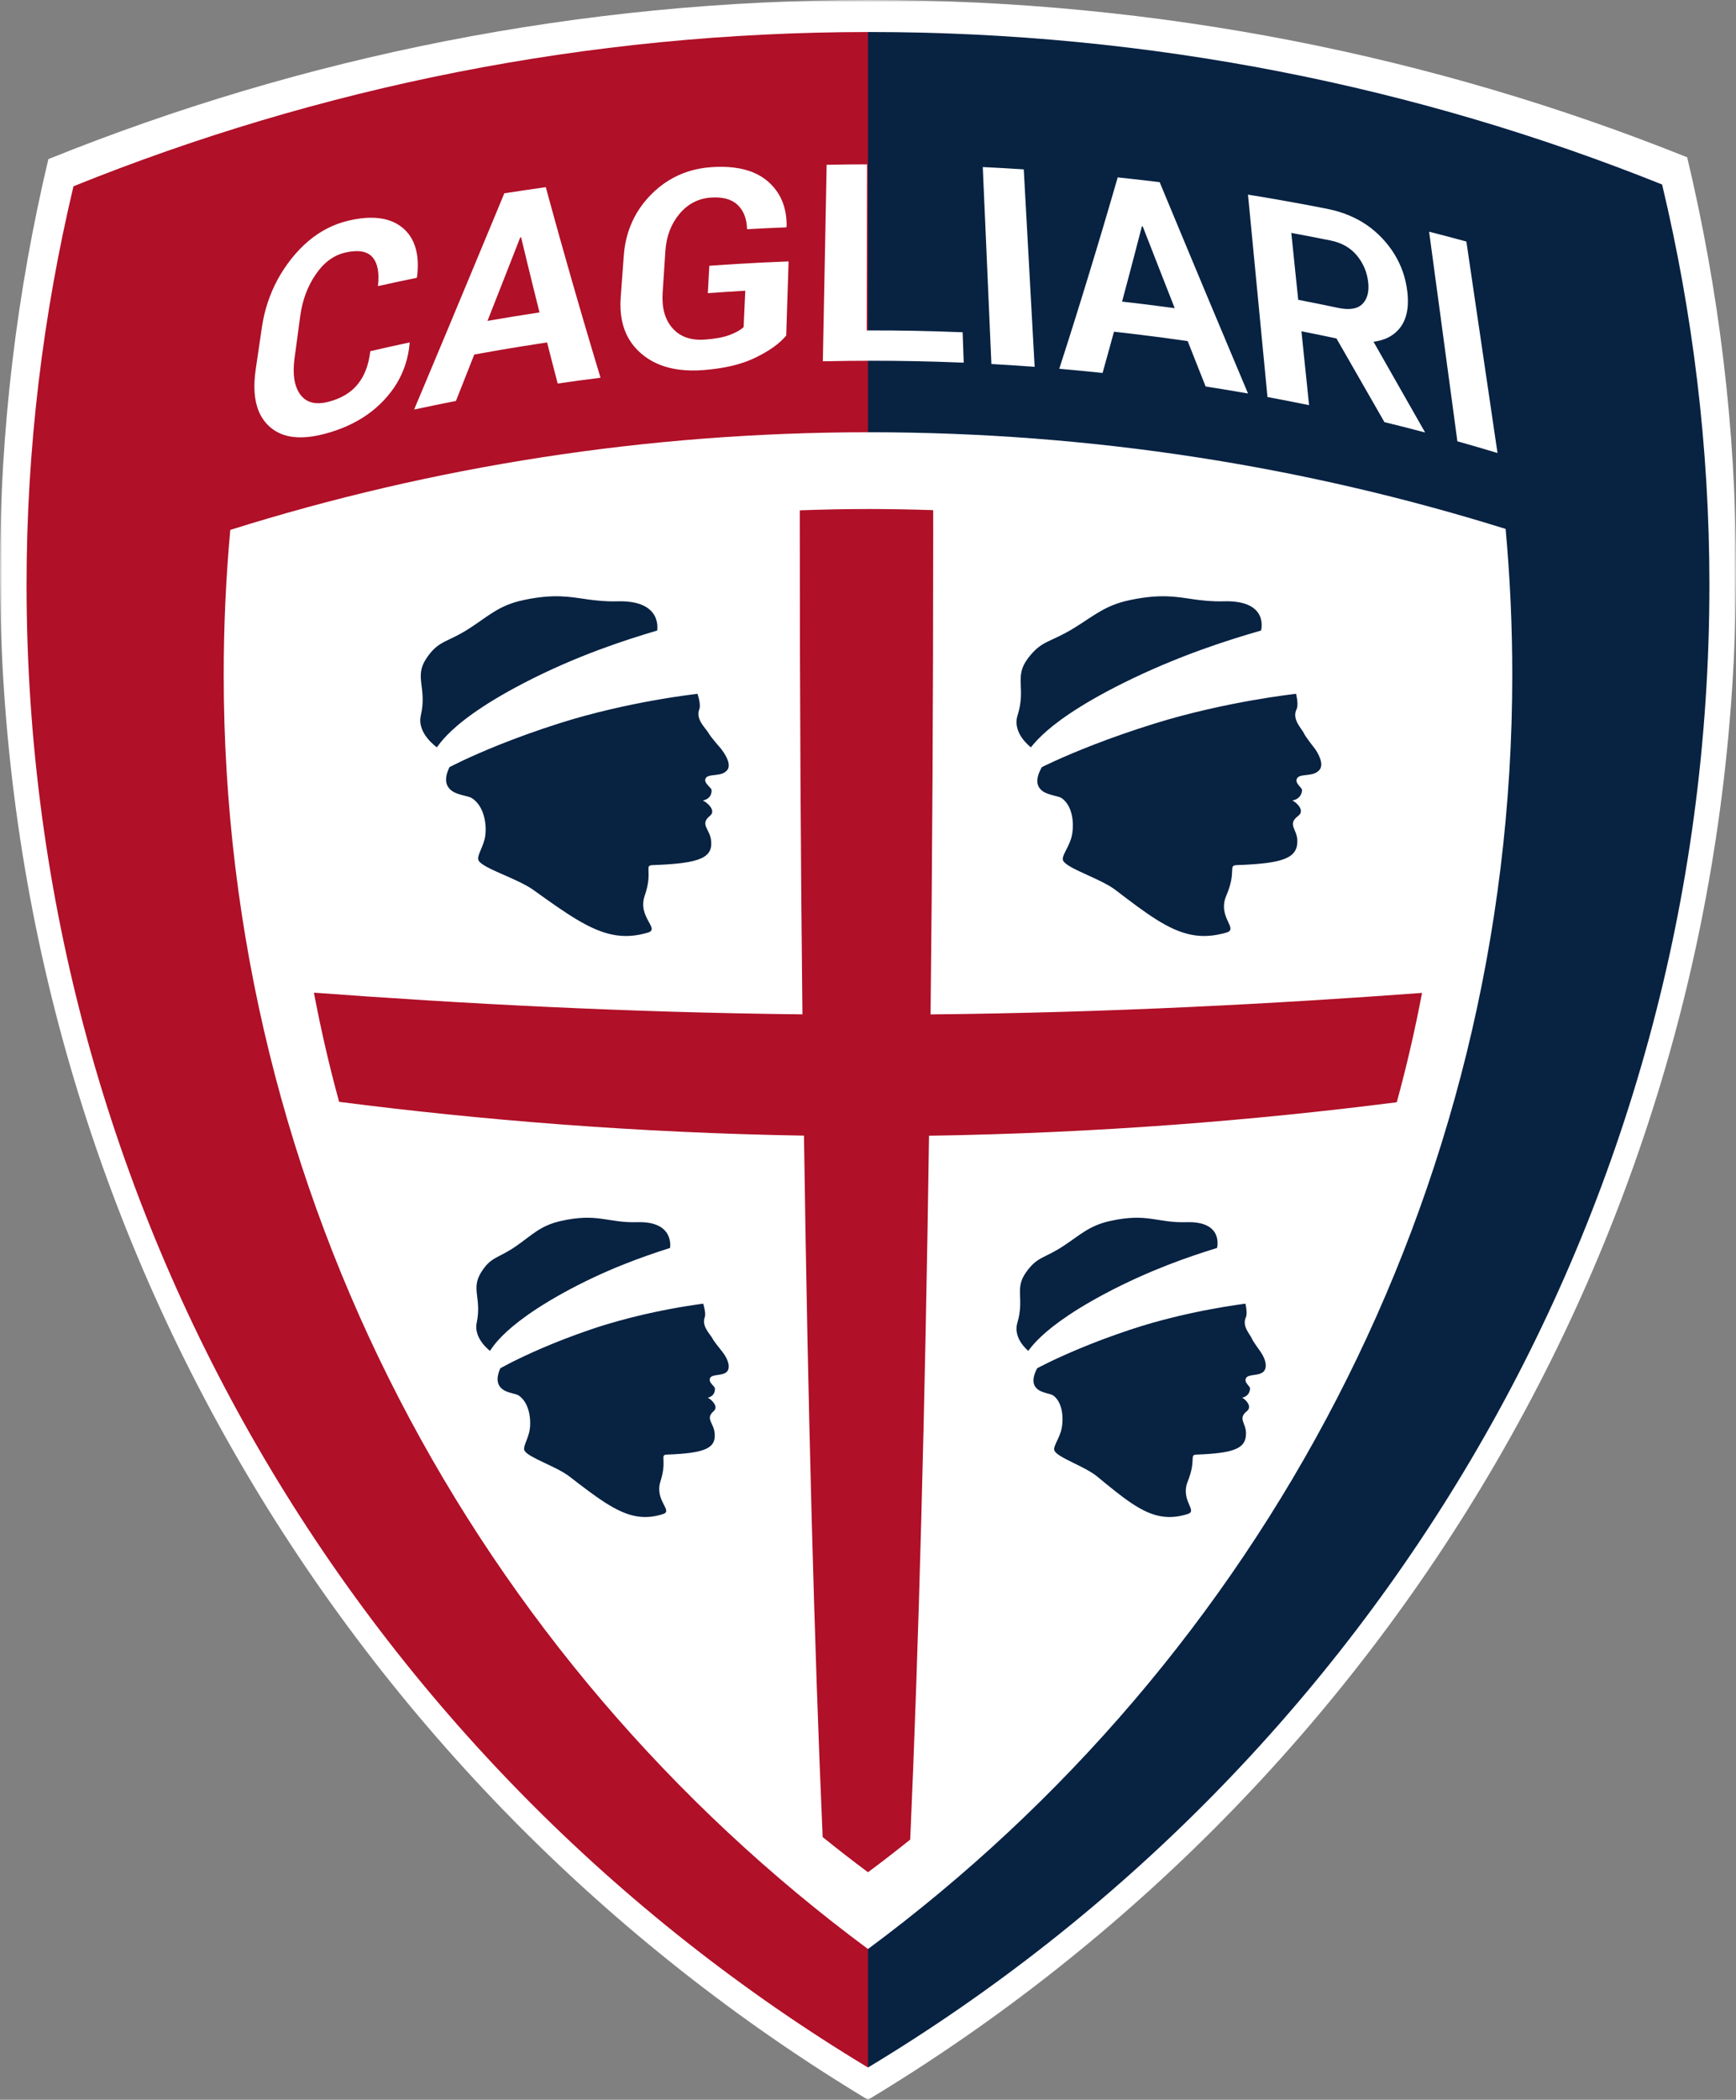 <svg width="397" height="480" viewBox="0 0 397 480" fill="none" xmlns="http://www.w3.org/2000/svg">
<rect x="0" y="0" width="397" height="480" fill="#808080" stroke="none"/>
<g clip-path="url(#clip0_10_36650)">
<mask id="mask0_10_36650" style="mask-type:luminance" maskUnits="userSpaceOnUse" x="-1" y="-1" width="398" height="482">
<path d="M-0.002 480H396.998V-0.001H-0.002V480Z" fill="white"/>
</mask>
<g mask="url(#mask0_10_36650)">
<path d="M198.498 480.002C317.494 408.346 397.001 278.561 397.001 130.338C397.001 97.841 393.059 66.268 385.837 35.96C328.078 12.786 264.97 0 198.844 0C132.4 0 69.044 12.987 11.061 36.373C3.901 66.56 -0.004 97.989 -0.004 130.338C-0.004 278.561 79.503 408.346 198.498 480.002Z" fill="white"/>
<path d="M198.499 7.321C134.209 7.366 72.909 19.95 16.803 42.582C9.858 71.84 6.074 102.309 6.074 133.671C6.074 277.349 83.148 403.165 198.499 472.626V7.321Z" fill="#B01028"/>
<path d="M198.833 7.319C198.721 7.319 198.608 7.319 198.496 7.319V472.624C313.847 403.167 390.92 277.351 390.92 133.668C390.92 102.163 387.105 71.559 380.102 42.18C324.113 19.714 262.934 7.319 198.833 7.319Z" fill="#082242"/>
<path d="M345.835 154.241C345.835 143.003 345.319 131.887 344.314 120.909C298.393 106.563 249.527 98.811 198.834 98.811C147.885 98.811 98.782 106.648 52.663 121.134C51.666 132.035 51.159 143.079 51.159 154.241C51.159 273.493 109.07 379.314 198.497 445.541C287.925 379.314 345.835 273.493 345.835 154.241Z" fill="white"/>
<path d="M235.152 308.798C235.502 308.336 236.104 307.515 237.23 306.371C238.353 305.227 240 303.752 242.446 301.989C244.888 300.226 248.134 298.171 252.457 295.856C255.047 294.474 257.578 293.241 260.007 292.137C262.44 291.029 264.778 290.06 266.978 289.199C269.182 288.342 271.251 287.597 273.15 286.947C275.053 286.296 276.791 285.754 278.317 285.278C278.317 285.278 278.721 283.739 278.057 282.237C277.388 280.734 275.651 279.258 271.359 279.388C267.921 279.491 265.703 278.939 263.257 278.612C260.81 278.28 258.135 278.163 253.799 279.128C251.451 279.653 249.768 280.438 248.201 281.402C246.634 282.367 245.18 283.511 243.308 284.749C241.019 286.265 239.515 286.866 238.24 287.552C236.965 288.239 235.933 289.015 234.609 290.895C233.28 292.788 233.208 294.255 233.262 295.955C233.312 297.655 233.482 299.584 232.656 302.397C231.597 305.99 235.152 308.798 235.152 308.798ZM288.345 309.121C288.121 308.745 286.594 306.762 286.249 305.918C285.908 305.079 283.982 303.177 284.902 301.159C285.198 300.513 285.1 299.351 284.826 298.018C284.826 298.018 284.018 298.113 282.59 298.328C281.158 298.534 279.111 298.862 276.652 299.328C274.187 299.79 271.314 300.392 268.212 301.159C265.115 301.921 261.793 302.854 258.458 303.962C254.01 305.443 250.163 306.914 247.012 308.224C243.86 309.534 241.405 310.674 239.735 311.486C238.065 312.302 237.181 312.791 237.181 312.791C235.83 315.366 236.279 316.761 237.293 317.591C238.312 318.421 240.296 318.605 240.839 318.986C243.326 320.754 243.25 325.217 242.581 327.317C241.912 329.421 240.723 330.852 241.158 331.664C241.593 332.471 243.335 333.359 245.319 334.337C247.299 335.311 249.53 336.379 250.935 337.545C253.857 339.963 256.317 341.973 258.566 343.493C260.819 345.014 262.862 346.046 264.954 346.512C267.036 346.975 269.169 346.867 271.602 346.104C274.021 345.346 269.86 343.036 271.62 338.653C273.622 333.669 271.911 332.574 273.617 332.516C278.124 332.35 280.979 331.973 282.694 331.193C284.413 330.417 284.992 329.237 284.938 327.483C284.862 325.199 283.044 324.289 285.153 322.579C286.487 321.498 284.776 319.83 284.054 319.511C284.009 319.493 285.737 319.332 285.872 317.416C285.912 316.873 284.292 315.945 285.014 314.935C285.616 314.101 287.811 314.54 288.866 313.63C289.844 312.782 289.588 310.952 288.345 309.121Z" fill="#082242"/>
<path d="M232.696 163.567C233.702 160.378 233.486 158.193 233.423 156.264C233.356 154.335 233.441 152.666 235.062 150.513C236.669 148.382 237.93 147.499 239.483 146.722C241.037 145.942 242.872 145.26 245.66 143.542C247.945 142.133 249.714 140.837 251.626 139.742C253.534 138.648 255.58 137.759 258.44 137.167C261.968 136.431 264.594 136.248 266.839 136.315C269.078 136.382 270.937 136.705 272.934 136.992C274.932 137.279 277.069 137.531 279.865 137.454C285.095 137.311 287.236 138.98 288.053 140.689C288.874 142.393 288.385 144.138 288.385 144.138C286.522 144.672 284.408 145.3 282.092 146.036C279.771 146.772 277.244 147.62 274.559 148.593C271.875 149.567 269.025 150.675 266.062 151.926C263.099 153.178 260.015 154.577 256.86 156.148C251.585 158.776 247.631 161.109 244.65 163.11C241.665 165.111 239.663 166.78 238.294 168.08C236.92 169.381 236.184 170.31 235.758 170.835C235.758 170.835 231.412 167.645 232.696 163.567ZM301.394 176.326C300.106 177.51 297.435 176.86 296.707 177.806C295.828 178.946 297.803 180.009 297.762 180.628C297.605 182.799 295.487 182.979 295.54 183.001C296.42 183.36 298.525 185.262 296.909 186.487C294.328 188.434 296.573 189.461 296.676 192.049C296.752 194.037 296.039 195.378 293.942 196.262C291.846 197.145 288.358 197.572 282.846 197.76C280.759 197.827 282.868 199.074 280.44 204.736C278.312 209.702 283.398 212.331 280.444 213.188C277.473 214.053 274.869 214.179 272.31 213.654C269.756 213.129 267.247 211.954 264.491 210.227C261.73 208.5 258.714 206.216 255.127 203.471C253.408 202.152 250.674 200.945 248.25 199.837C245.822 198.725 243.689 197.715 243.155 196.796C242.621 195.88 244.08 194.247 244.892 191.865C245.7 189.479 245.7 184.392 242.724 182.413C242.047 181.96 239.645 181.767 238.397 180.825C237.154 179.883 236.602 178.295 238.249 175.37C238.249 175.37 239.326 174.818 241.364 173.894C243.402 172.97 246.401 171.674 250.248 170.189C254.095 168.7 258.786 167.031 264.213 165.348C268.284 164.088 272.333 163.034 276.117 162.168C279.897 161.298 283.407 160.611 286.415 160.082C289.418 159.557 291.913 159.185 293.66 158.947C295.401 158.709 296.393 158.601 296.393 158.601C296.739 160.113 296.851 161.432 296.492 162.168C295.379 164.456 297.74 166.618 298.162 167.574C298.584 168.529 300.456 170.795 300.738 171.207C302.152 173.257 302.749 175.37 301.394 176.326Z" fill="#082242"/>
<path d="M112.049 308.798C112.359 308.336 112.893 307.515 113.921 306.371C114.949 305.227 116.475 303.752 118.769 301.989C121.067 300.226 124.133 298.171 128.267 295.856C130.736 294.474 133.16 293.241 135.499 292.137C137.842 291.029 140.091 290.06 142.223 289.199C144.351 288.342 146.362 287.597 148.211 286.947C150.056 286.296 151.744 285.754 153.23 285.278C153.23 285.278 153.508 283.739 152.714 282.237C151.919 280.734 150.052 279.258 145.774 279.388C142.349 279.491 140.082 278.939 137.608 278.612C135.135 278.28 132.446 278.163 128.191 279.128C125.897 279.653 124.277 280.438 122.791 281.402C121.305 282.367 119.949 283.511 118.185 284.749C116.021 286.265 114.558 286.866 113.346 287.552C112.13 288.239 111.165 289.015 110.002 290.895C108.83 292.788 108.88 294.255 109.073 295.955C109.266 297.655 109.602 299.584 109.014 302.397C108.256 305.99 112.049 308.798 112.049 308.798ZM165.273 309.121C165.017 308.745 163.316 306.762 162.903 305.918C162.49 305.079 160.398 303.177 161.153 301.159C161.395 300.513 161.206 299.351 160.82 298.018C160.816 298.018 159.388 298.189 156.996 298.575C154.603 298.96 151.255 299.566 147.421 300.445C143.588 301.325 139.269 302.482 134.947 303.962C130.624 305.443 126.903 306.914 123.859 308.224C120.816 309.534 118.459 310.674 116.856 311.486C115.258 312.302 114.414 312.791 114.414 312.791C113.279 315.366 113.844 316.761 114.931 317.591C116.017 318.421 118.01 318.596 118.589 318.986C121.309 320.799 121.529 325.217 121.04 327.317C120.546 329.421 119.482 330.852 119.985 331.664C120.488 332.471 122.306 333.359 124.371 334.337C126.436 335.311 128.747 336.379 130.251 337.545C133.38 339.963 136.01 341.973 138.39 343.493C140.769 345.014 142.901 346.046 145.024 346.512C147.152 346.975 149.275 346.867 151.641 346.104C153.997 345.346 149.648 343.036 151.035 338.653C152.619 333.669 150.81 332.574 152.512 332.516C157.005 332.35 159.828 331.973 161.48 331.193C163.132 330.417 163.617 329.237 163.415 327.483C163.15 325.199 161.256 324.28 163.208 322.579C164.447 321.507 162.598 319.83 161.848 319.511C161.803 319.493 163.523 319.332 163.496 317.416C163.487 316.873 161.794 315.945 162.436 314.935C162.962 314.105 165.197 314.532 166.167 313.63C167.073 312.786 166.674 310.952 165.273 309.121Z" fill="#082242"/>
<path d="M96.233 163.567C96.969 160.378 96.575 158.193 96.346 156.264C96.117 154.335 96.063 152.666 97.499 150.517C98.927 148.382 100.112 147.503 101.598 146.722C103.083 145.942 104.87 145.264 107.514 143.542C109.677 142.133 111.334 140.837 113.152 139.742C114.97 138.647 116.945 137.759 119.751 137.167C123.216 136.431 125.833 136.247 128.082 136.315C130.331 136.382 132.216 136.709 134.236 136.996C136.261 137.284 138.415 137.535 141.203 137.459C146.423 137.31 148.695 138.979 149.66 140.688C150.62 142.393 150.284 144.138 150.284 144.138C148.466 144.677 146.405 145.305 144.148 146.04C141.894 146.776 139.439 147.624 136.835 148.597C134.232 149.571 131.48 150.674 128.621 151.926C125.761 153.182 122.798 154.582 119.773 156.152C114.723 158.776 110.961 161.109 108.151 163.11C105.337 165.11 103.469 166.779 102.208 168.08C100.947 169.381 100.296 170.314 99.91 170.839C99.91 170.839 95.291 167.645 96.233 163.567ZM166.013 176.326C164.828 177.51 162.09 176.868 161.443 177.81C160.667 178.945 162.727 180.009 162.736 180.628C162.763 182.799 160.662 182.978 160.72 183.001C161.627 183.355 163.881 185.266 162.372 186.486C159.966 188.424 162.292 189.461 162.61 192.049C162.853 194.041 162.26 195.378 160.24 196.261C158.22 197.145 154.768 197.571 149.269 197.76C147.191 197.827 149.391 199.079 147.442 204.736C145.732 209.702 151.047 212.33 148.165 213.187C145.27 214.053 142.671 214.179 140.067 213.654C137.468 213.129 134.865 211.958 131.96 210.231C129.051 208.499 125.842 206.216 122.026 203.471C120.19 202.152 117.367 200.945 114.849 199.837C112.326 198.724 110.108 197.715 109.498 196.795C108.887 195.88 110.203 194.247 110.813 191.865C111.424 189.479 111.091 184.445 107.855 182.413C107.128 181.951 104.717 181.767 103.393 180.825C102.069 179.883 101.382 178.299 102.783 175.375C102.783 175.375 103.811 174.818 105.772 173.894C107.734 172.97 110.62 171.674 114.341 170.189C118.063 168.704 122.614 167.03 127.902 165.348C131.866 164.088 135.825 163.033 139.533 162.168C143.241 161.297 146.697 160.611 149.66 160.082C152.618 159.557 155.082 159.189 156.806 158.951C158.53 158.713 159.513 158.601 159.513 158.601C159.984 160.113 160.209 161.432 159.912 162.168C158.988 164.455 161.533 166.618 162.036 167.573C162.543 168.529 164.608 170.799 164.922 171.207C166.52 173.266 167.292 175.37 166.013 176.326Z" fill="#082242"/>
<path d="M79.785 50.415C78.08 50.814 76.459 51.397 74.928 52.173C73.398 52.949 71.948 53.914 70.574 55.067C69.205 56.22 67.908 57.561 66.687 59.086C65.47 60.616 64.402 62.222 63.491 63.9C62.58 65.578 61.83 67.332 61.224 69.153C60.622 70.97 60.178 72.863 59.891 74.819C59.608 76.739 59.397 78.179 59.186 79.619C58.975 81.059 58.764 82.499 58.481 84.419C58.194 86.384 58.109 88.174 58.225 89.789C58.347 91.399 58.674 92.839 59.213 94.1C59.752 95.365 60.501 96.446 61.462 97.361C62.427 98.272 63.54 98.945 64.806 99.375C66.072 99.811 67.49 100.012 69.052 99.976C70.619 99.945 72.334 99.68 74.192 99.191C76.046 98.707 77.788 98.101 79.413 97.37C81.042 96.643 82.555 95.791 83.951 94.813C85.347 93.835 86.626 92.727 87.789 91.498C88.947 90.264 89.939 88.968 90.765 87.595C91.587 86.222 92.237 84.773 92.727 83.257C93.212 81.736 93.53 80.139 93.683 78.466C93.665 78.394 93.656 78.358 93.638 78.287C91.838 78.668 90.496 78.968 89.149 79.264C87.807 79.565 86.465 79.87 84.678 80.283C84.499 81.853 84.171 83.261 83.686 84.526C83.206 85.787 82.573 86.9 81.787 87.86C81.002 88.824 80.055 89.636 78.937 90.3C77.824 90.964 76.54 91.48 75.099 91.852C73.649 92.225 72.388 92.278 71.315 92C70.242 91.727 69.362 91.126 68.671 90.188C67.984 89.255 67.535 88.093 67.315 86.711C67.1 85.325 67.113 83.715 67.36 81.884C67.621 79.973 67.814 78.538 68.007 77.102C68.2 75.667 68.388 74.227 68.648 72.316C68.891 70.503 69.304 68.803 69.892 67.215C70.475 65.627 71.234 64.151 72.159 62.792C73.084 61.428 74.098 60.329 75.216 59.49C76.334 58.651 77.554 58.072 78.874 57.758C80.347 57.408 81.603 57.319 82.649 57.485C83.691 57.646 84.521 58.068 85.127 58.736C85.738 59.409 86.151 60.297 86.371 61.41C86.586 62.518 86.604 63.855 86.429 65.407C88.189 65.012 89.517 64.725 90.846 64.438C92.175 64.155 93.508 63.877 95.29 63.514C95.321 63.429 95.339 63.388 95.371 63.308C95.689 60.737 95.573 58.517 95.021 56.65C94.473 54.78 93.494 53.259 92.098 52.093C91.169 51.312 90.092 50.729 88.866 50.343C87.641 49.953 86.272 49.764 84.759 49.773C83.242 49.782 81.585 49.998 79.785 50.415ZM120.064 43.47C121.487 43.26 122.914 43.053 124.818 42.788C125.41 44.973 125.971 47.023 126.51 48.966C127.049 50.908 127.56 52.748 128.054 54.519C128.552 56.291 129.033 57.996 129.509 59.665C129.98 61.334 130.447 62.967 130.914 64.6C131.385 66.233 131.856 67.865 132.341 69.53C132.826 71.198 133.32 72.899 133.84 74.662C134.361 76.429 134.904 78.269 135.483 80.202C136.058 82.14 136.673 84.177 137.333 86.348C135.367 86.595 133.894 86.787 132.426 86.989C130.959 87.187 129.491 87.393 127.538 87.68C127.049 85.801 126.681 84.392 126.317 82.983C125.953 81.575 125.59 80.162 125.11 78.282C122.874 78.618 121.02 78.906 119.287 79.184C117.559 79.462 115.952 79.731 114.229 80.023C112.505 80.319 110.664 80.646 108.456 81.05C107.621 83.163 106.997 84.755 106.368 86.343C105.74 87.936 105.112 89.528 104.268 91.655C102.346 92.032 100.91 92.323 99.474 92.619C98.042 92.915 96.61 93.212 94.702 93.624C95.64 91.395 96.52 89.291 97.359 87.29C98.203 85.285 99.002 83.378 99.77 81.548C100.537 79.713 101.274 77.959 101.992 76.241C102.706 74.523 103.406 72.849 104.097 71.194C104.788 69.534 105.475 67.897 106.162 66.242C106.849 64.591 107.545 62.931 108.249 61.231C108.959 59.53 109.681 57.79 110.431 55.986C111.181 54.183 111.957 52.317 112.77 50.361C113.582 48.401 114.43 46.355 115.328 44.193C117.218 43.897 118.641 43.681 120.064 43.47ZM117.416 72.356C119.198 72.064 120.984 71.782 123.377 71.423C122.802 69.135 122.331 67.228 121.891 65.447C121.451 63.666 121.043 62.011 120.612 60.23C120.176 58.449 119.714 56.538 119.166 54.241C119.09 54.255 119.05 54.259 118.973 54.273C118.233 56.17 117.577 57.835 116.971 59.382C116.365 60.925 115.804 62.357 115.243 63.788C114.682 65.219 114.116 66.654 113.506 68.206C112.895 69.763 112.235 71.441 111.477 73.356C113.847 72.944 115.629 72.647 117.416 72.356ZM161.869 67.022C163.584 66.896 164.863 66.807 166.151 66.722C167.435 66.636 168.719 66.555 170.434 66.457C170.357 68.126 170.303 69.373 170.245 70.624C170.187 71.871 170.133 73.123 170.052 74.787C169.307 75.465 168.234 76.066 166.82 76.586C165.415 77.111 163.566 77.452 161.285 77.623C159.674 77.748 158.246 77.596 157.003 77.169C155.755 76.743 154.696 76.039 153.82 75.052C152.94 74.07 152.317 72.899 151.935 71.548C151.558 70.194 151.423 68.659 151.535 66.941C151.661 65.039 151.755 63.613 151.85 62.186C151.939 60.76 152.034 59.333 152.159 57.431C152.267 55.74 152.59 54.188 153.125 52.77C153.663 51.348 154.408 50.065 155.36 48.916C156.321 47.772 157.393 46.884 158.592 46.261C159.791 45.633 161.11 45.269 162.56 45.166C163.929 45.072 165.123 45.166 166.147 45.449C167.17 45.731 168.023 46.198 168.701 46.853C170.061 48.163 170.779 50.011 170.842 52.398C172.638 52.294 173.984 52.232 175.331 52.164C176.678 52.102 178.024 52.043 179.815 51.976C179.842 51.9 179.86 51.864 179.887 51.787C179.928 49.616 179.582 47.669 178.868 45.947C178.15 44.224 177.059 42.73 175.596 41.461C174.622 40.617 173.495 39.931 172.216 39.406C170.936 38.881 169.504 38.518 167.915 38.316C166.331 38.114 164.589 38.078 162.69 38.208C160.863 38.334 159.135 38.652 157.501 39.164C155.872 39.671 154.337 40.375 152.9 41.263C151.464 42.151 150.121 43.224 148.878 44.489C147.63 45.754 146.566 47.117 145.686 48.575C144.811 50.038 144.12 51.595 143.608 53.241C143.101 54.887 142.778 56.628 142.648 58.458C142.508 60.36 142.401 61.782 142.297 63.204C142.194 64.631 142.086 66.053 141.947 67.951C141.813 69.79 141.893 71.495 142.19 73.056C142.486 74.621 142.998 76.043 143.729 77.331C144.466 78.618 145.417 79.767 146.589 80.785C147.76 81.803 149.071 82.615 150.525 83.235C151.98 83.849 153.569 84.271 155.297 84.495C157.025 84.719 158.897 84.755 160.899 84.598C163.265 84.414 165.438 84.091 167.417 83.62C169.397 83.149 171.183 82.53 172.763 81.754C174.348 80.983 175.726 80.18 176.898 79.341C178.069 78.502 179.034 77.627 179.793 76.712C179.869 74.451 179.928 72.567 179.986 70.808C180.044 69.05 180.098 67.417 180.152 65.658C180.21 63.9 180.273 62.016 180.345 59.759C177.93 59.849 175.91 59.939 174.029 60.033C172.148 60.127 170.402 60.221 168.526 60.338C166.645 60.45 164.63 60.58 162.215 60.755C162.147 62.011 162.093 62.949 162.039 63.886C161.99 64.828 161.941 65.766 161.869 67.022ZM198.26 43.654C198.256 45.556 198.251 47.351 198.247 49.078C198.247 50.805 198.242 52.465 198.242 54.102C198.238 55.74 198.233 57.355 198.233 58.992C198.229 60.629 198.229 62.289 198.224 64.016C198.22 65.743 198.22 67.538 198.215 69.44C198.211 71.342 198.211 73.361 198.206 75.532C200.406 75.523 202.332 75.532 204.118 75.55C205.9 75.563 207.548 75.59 209.191 75.622C210.838 75.653 212.481 75.694 214.258 75.747C216.041 75.797 217.957 75.864 220.143 75.954C220.188 77.344 220.229 78.385 220.265 79.43C220.3 80.471 220.341 81.516 220.39 82.907C218.254 82.817 216.292 82.746 214.447 82.692C212.607 82.638 210.874 82.593 209.208 82.562C207.539 82.53 205.927 82.503 204.316 82.49C202.7 82.472 201.084 82.467 199.405 82.467C197.73 82.467 195.993 82.476 194.139 82.494C192.29 82.512 190.319 82.544 188.174 82.593C188.214 80.346 188.254 78.237 188.295 76.241C188.331 74.24 188.371 72.343 188.407 70.521C188.443 68.695 188.474 66.941 188.51 65.223C188.542 63.501 188.578 61.818 188.609 60.132C188.64 58.449 188.672 56.763 188.708 55.044C188.739 53.322 188.771 51.568 188.807 49.742C188.842 47.916 188.878 46.023 188.919 44.022C188.959 42.021 189 39.917 189.04 37.67C190.894 37.634 192.281 37.612 193.664 37.598C195.051 37.58 196.433 37.571 198.269 37.567C198.265 39.733 198.26 41.752 198.26 43.654ZM226.72 83.212C228.704 83.32 230.189 83.409 231.671 83.508C233.157 83.602 234.633 83.706 236.609 83.854C236.483 81.597 236.366 79.48 236.254 77.47C236.146 75.46 236.038 73.558 235.94 71.723C235.836 69.889 235.742 68.126 235.643 66.398C235.549 64.671 235.455 62.98 235.365 61.284C235.271 59.593 235.177 57.902 235.082 56.175C234.988 54.443 234.889 52.685 234.791 50.85C234.687 49.015 234.584 47.113 234.472 45.103C234.364 43.093 234.243 40.976 234.122 38.72C232.241 38.599 230.84 38.513 229.431 38.432C228.026 38.352 226.616 38.276 224.749 38.186C224.848 40.438 224.937 42.546 225.023 44.551C225.113 46.557 225.198 48.459 225.279 50.285C225.355 52.115 225.436 53.873 225.512 55.596C225.584 57.323 225.66 59.01 225.732 60.697C225.804 62.388 225.88 64.075 225.956 65.802C226.033 67.525 226.109 69.283 226.19 71.113C226.266 72.939 226.351 74.841 226.441 76.846C226.527 78.847 226.621 80.96 226.72 83.212ZM260.408 41.075C261.845 41.236 263.286 41.402 265.198 41.64C266.078 43.757 266.913 45.758 267.707 47.674C268.502 49.589 269.261 51.415 269.997 53.178C270.728 54.941 271.442 56.641 272.133 58.306C272.829 59.97 273.503 61.594 274.18 63.209C274.854 64.824 275.523 66.425 276.2 68.045C276.878 69.664 277.565 71.302 278.27 72.975C278.97 74.653 279.697 76.371 280.447 78.161C281.201 79.951 281.982 81.808 282.803 83.764C283.625 85.72 284.487 87.77 285.407 89.95C283.472 89.609 282.022 89.362 280.568 89.125C279.114 88.882 277.655 88.645 275.711 88.344C274.885 86.263 274.266 84.706 273.651 83.149C273.036 81.597 272.421 80.04 271.604 77.972C269.368 77.649 267.501 77.394 265.755 77.16C264.009 76.932 262.384 76.725 260.633 76.514C258.882 76.299 257.01 76.075 254.753 75.828C254.236 77.712 253.846 79.13 253.455 80.543C253.065 81.956 252.674 83.374 252.144 85.258C250.169 85.047 248.684 84.899 247.202 84.755C245.716 84.612 244.226 84.477 242.238 84.302C242.947 82.118 243.602 80.067 244.222 78.121C244.841 76.174 245.42 74.325 245.977 72.549C246.533 70.772 247.063 69.063 247.579 67.39C248.1 65.712 248.603 64.075 249.101 62.433C249.604 60.791 250.102 59.154 250.605 57.48C251.112 55.803 251.624 54.093 252.153 52.317C252.683 50.536 253.231 48.692 253.801 46.741C254.375 44.794 254.972 42.739 255.605 40.55C257.527 40.752 258.968 40.909 260.408 41.075ZM262.63 69.66C264.435 69.884 266.24 70.117 268.641 70.445C267.9 68.565 267.258 66.928 266.661 65.407C266.064 63.886 265.517 62.482 264.969 61.083C264.422 59.678 263.874 58.279 263.281 56.763C262.689 55.251 262.051 53.622 261.329 51.761C261.248 51.752 261.216 51.747 261.136 51.738C260.543 54.035 260.045 55.946 259.574 57.731C259.107 59.517 258.676 61.172 258.2 62.958C257.729 64.739 257.217 66.65 256.602 68.947C259.017 69.216 260.826 69.436 262.63 69.66ZM321.812 66.479C321.619 64.959 321.282 63.501 320.793 62.096C320.299 60.701 319.662 59.36 318.876 58.086C318.09 56.807 317.152 55.596 316.07 54.448C314.989 53.304 313.808 52.285 312.52 51.406C311.231 50.522 309.831 49.778 308.332 49.168C306.832 48.553 305.225 48.078 303.506 47.737C301.123 47.261 299.12 46.884 297.249 46.539C295.377 46.193 293.631 45.879 291.745 45.552C289.86 45.229 287.835 44.883 285.398 44.493C285.622 46.803 285.833 48.975 286.031 51.034C286.228 53.093 286.413 55.044 286.597 56.924C286.776 58.804 286.951 60.611 287.122 62.383C287.292 64.156 287.463 65.887 287.629 67.623C287.795 69.359 287.961 71.095 288.132 72.863C288.302 74.635 288.477 76.443 288.657 78.322C288.841 80.202 289.03 82.153 289.227 84.213C289.425 86.272 289.631 88.443 289.855 90.753C291.763 91.108 293.191 91.381 294.618 91.664C296.041 91.942 297.469 92.225 299.363 92.615C299.134 90.367 298.936 88.488 298.761 86.738C298.577 84.984 298.407 83.36 298.227 81.606C298.048 79.857 297.855 77.981 297.621 75.729C299.228 76.043 300.431 76.286 301.63 76.532C302.833 76.779 304.031 77.03 305.629 77.371C306.716 79.26 307.667 80.924 308.556 82.467C309.445 84.015 310.266 85.446 311.088 86.882C311.909 88.317 312.731 89.753 313.629 91.314C314.522 92.875 315.496 94.562 316.6 96.495C318.472 96.948 319.868 97.303 321.264 97.657C322.66 98.012 324.056 98.37 325.91 98.864C324.712 96.764 323.67 94.934 322.71 93.243C321.744 91.547 320.856 89.986 319.971 88.434C319.082 86.877 318.207 85.329 317.251 83.652C316.299 81.978 315.276 80.175 314.109 78.125C315.94 77.887 317.489 77.308 318.737 76.353C320.061 75.339 320.977 74.007 321.484 72.365C321.996 70.719 322.099 68.754 321.812 66.479ZM311.555 69.494C310.41 70.638 308.561 70.92 305.997 70.378C304.184 69.992 302.819 69.709 301.45 69.436C300.086 69.157 298.716 68.888 296.885 68.534C296.674 66.497 296.495 64.797 296.333 63.209C296.167 61.625 296.019 60.154 295.853 58.566C295.691 56.982 295.516 55.282 295.305 53.245C297.114 53.577 298.47 53.833 299.816 54.093C301.167 54.353 302.514 54.618 304.301 54.981C305.575 55.237 306.707 55.654 307.703 56.224C308.7 56.794 309.566 57.516 310.293 58.395C311.02 59.27 311.6 60.217 312.03 61.226C312.461 62.235 312.744 63.303 312.879 64.438C313.139 66.668 312.699 68.35 311.555 69.494ZM331.099 54.071C332.379 54.412 333.653 54.753 335.341 55.215C335.696 57.633 336.032 59.898 336.347 62.051C336.665 64.205 336.962 66.242 337.249 68.206C337.541 70.171 337.819 72.06 338.093 73.913C338.367 75.761 338.632 77.578 338.901 79.39C339.166 81.202 339.435 83.015 339.704 84.868C339.978 86.716 340.256 88.604 340.548 90.569C340.836 92.534 341.132 94.571 341.451 96.724C341.769 98.877 342.101 101.143 342.461 103.561C340.634 103.009 339.255 102.601 337.882 102.197C336.504 101.793 335.126 101.399 333.281 100.878C332.958 98.483 332.657 96.24 332.37 94.104C332.082 91.969 331.808 89.95 331.548 88.003C331.283 86.056 331.027 84.186 330.78 82.351C330.534 80.516 330.291 78.722 330.049 76.923C329.806 75.128 329.568 73.329 329.322 71.495C329.07 69.66 328.819 67.789 328.554 65.842C328.294 63.895 328.02 61.877 327.733 59.741C327.445 57.61 327.14 55.363 326.817 52.967C328.541 53.402 329.824 53.734 331.099 54.071Z" fill="white"/>
<path d="M325.201 226.974C291.646 229.454 253.473 231.5 212.808 231.89C213.199 196.787 213.41 159.678 213.41 121.287C213.41 119.726 213.41 118.174 213.405 116.617C208.557 116.46 203.692 116.361 198.799 116.361C193.479 116.361 188.182 116.469 182.904 116.657C182.904 118.201 182.904 119.739 182.904 121.287C182.904 159.674 183.115 196.774 183.505 231.877C143.069 231.446 105.134 229.396 71.786 226.92C73.384 235.358 75.305 243.684 77.55 251.875C109.573 255.994 145.606 258.972 183.86 259.6C184.753 322.015 186.239 376.973 188.133 419.949C191.54 422.69 194.983 425.386 198.498 427.988C201.77 425.566 204.975 423.063 208.153 420.524C210.061 377.467 211.552 322.306 212.454 259.623C250.937 259.049 287.193 256.088 319.424 251.97C321.672 243.76 323.598 235.425 325.201 226.974Z" fill="#B01028"/>
</g>
</g>
<defs>
<clipPath id="clip0_10_36650">
<rect width="397" height="480" fill="white"/>
</clipPath>
</defs>
</svg>
